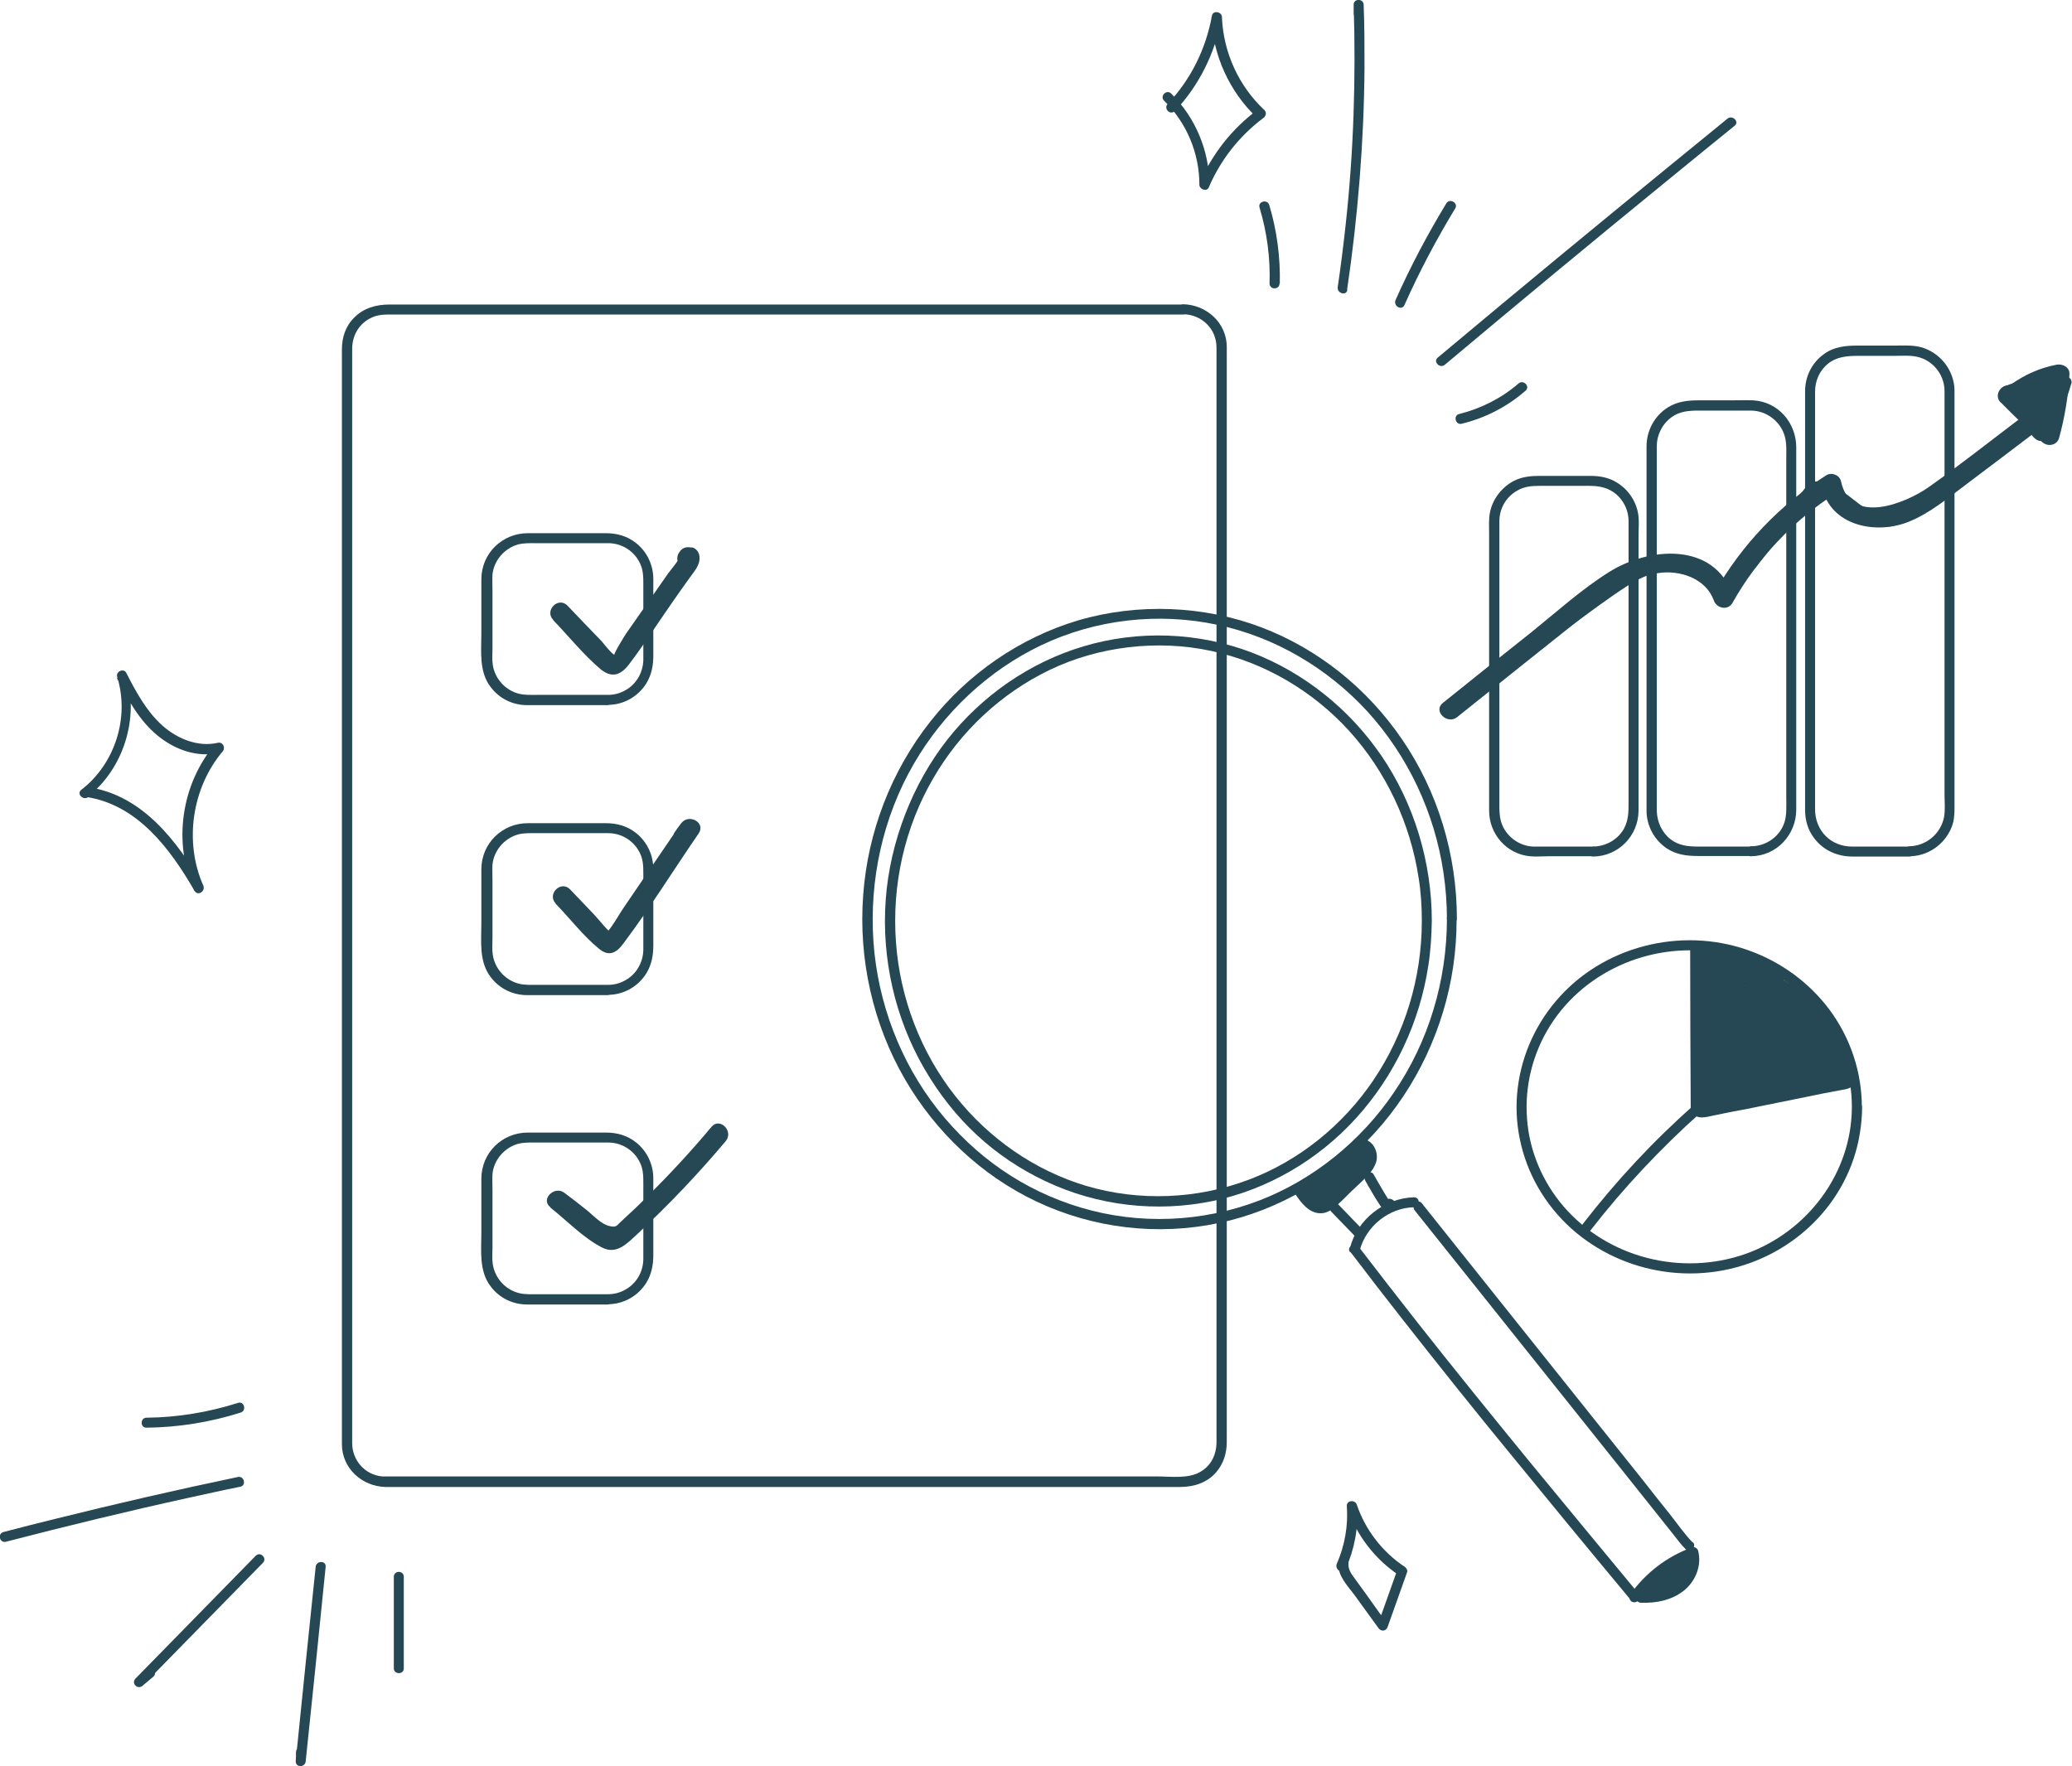 <?xml version="1.0" encoding="UTF-8"?>
<svg id="Calque_2" xmlns="http://www.w3.org/2000/svg" version="1.1" viewBox="0 0 726.6 619.4">
  <!-- Generator: Adobe Illustrator 29.7.0, SVG Export Plug-In . SVG Version: 2.1.1 Build 138)  -->
  <defs>
    <style>
      .st0 {
        fill: #264754;
      }

      .st1 {
        fill: #254854;
      }
    </style>
  </defs>
  <path class="st1" d="M213.5,243.7h-25.3c-2.1,0-4.2.1-6.2-.4-4.8-1.2-8.5-5.3-9.2-10.2-.3-1.9-.1-3.9-.1-5.7v-20.3c0-1.8-.1-3.8,0-5.6.5-4.9,4.1-9.1,8.8-10.5,2.1-.6,4.3-.5,6.4-.5h9.6c5.3,0,10.5,0,15.8,0,4.8,0,9.2,2.8,11.2,7.2,1.1,2.3,1.1,4.8,1.1,7.3v20.1c0,2,0,4.1,0,6.1,0,4.1-2,8.1-5.5,10.4-2.1,1.4-4.4,2.1-6.9,2.1-2.3,0-2.3,3.6,0,3.5,5.5,0,10.6-2.9,13.5-7.6,1.8-3,2.4-6.2,2.4-9.6v-20.6c0-2.1,0-4.3,0-6.4,0-4.8-2.2-9.5-6-12.5-3.1-2.5-6.7-3.5-10.7-3.5h-8.2c-6.4,0-12.8,0-19.1,0-9,0-16.3,7.1-16.3,16.2,0,6.3,0,12.6,0,18.9s-.9,13.5,3.3,18.9c3,4,7.7,6.3,12.7,6.3,2.1,0,4.1,0,6.2,0h22.1c2.3,0,2.3-3.5,0-3.5h0Z"/>
  <path class="st1" d="M213.5,345.4h-25.3c-2.1,0-4.2.1-6.2-.4-4.8-1.2-8.5-5.3-9.2-10.2-.3-1.9-.1-3.9-.1-5.7v-20.3c0-1.8-.1-3.8,0-5.6.5-4.9,4.1-9.1,8.8-10.5,2.1-.6,4.3-.5,6.4-.5h9.6c5.3,0,10.5,0,15.8,0,4.8,0,9.2,2.8,11.2,7.2,1.1,2.3,1.1,4.8,1.1,7.3v20.1c0,2,0,4.1,0,6.1,0,4.1-2,8.1-5.5,10.4-2.1,1.4-4.4,2.1-6.9,2.1-2.3,0-2.3,3.6,0,3.5,5.5,0,10.6-2.9,13.5-7.6,1.8-3,2.4-6.2,2.4-9.6v-20.6c0-2.1,0-4.3,0-6.4,0-4.8-2.2-9.5-6-12.5-3.1-2.5-6.7-3.5-10.7-3.5h-8.2c-6.4,0-12.8,0-19.1,0-9,0-16.3,7.1-16.3,16.2,0,6.3,0,12.6,0,18.9s-.9,13.5,3.3,18.9c3,4,7.7,6.3,12.7,6.3,2.1,0,4.1,0,6.2,0h22.1c2.3,0,2.3-3.5,0-3.5h0Z"/>
  <path class="st1" d="M213.5,453.9h-25.3c-2.1,0-4.2.1-6.2-.4-4.8-1.2-8.5-5.3-9.2-10.2-.3-1.9-.1-3.8-.1-5.7v-20.3c0-1.8-.1-3.8,0-5.6.5-4.9,4.1-9.1,8.8-10.5,2.1-.6,4.3-.5,6.4-.5h9.6c5.3,0,10.5,0,15.8,0,4.8,0,9.2,2.8,11.2,7.2,1.1,2.3,1.1,4.8,1.1,7.3v20.1c0,2,0,4.1,0,6.1,0,4.2-2,8.1-5.5,10.4-2.1,1.4-4.4,2.1-6.9,2.1-2.3,0-2.3,3.6,0,3.5,5.5,0,10.6-2.9,13.5-7.6,1.8-3,2.4-6.2,2.4-9.6v-20.6c0-2.1,0-4.3,0-6.4,0-4.8-2.2-9.5-6-12.5-3.1-2.5-6.7-3.5-10.7-3.5h-8.2c-6.4,0-12.8,0-19.1,0-9,0-16.3,7.1-16.3,16.2,0,6.3,0,12.6,0,18.9s-.9,13.5,3.3,18.9c3,4,7.7,6.3,12.7,6.3,2.1,0,4.1,0,6.2,0h22.1c2.3,0,2.3-3.5,0-3.5h0Z"/>
  <path class="st1" d="M194,217.5c5.4,5.6,10.6,12.1,16.5,17.1,3.8,3.2,7,2.4,10-1.5,5.1-6.7,9.8-14,14.6-20.9,2.2-3.2,4.4-6.3,6.7-9.5,1.6-2.3,3.7-4.4,3.5-7.3,0-1.4-1-3.1-2.6-3.4h-.4c-1.6-.3-3.1.1-4,1.6l-.3.4c-.6,1-.7,2.6,0,3.6l.2.2c2.6,3.7,8.8.1,6.1-3.6l-.2-.2v3.6l.3-.4-4,1.6h.4c0,0-2.6-3.4-2.6-3.4,0,1-3.1,4.6-3.9,5.7-1.8,2.5-3.5,5.1-5.3,7.6-3.1,4.4-6.2,8.9-9.3,13.3-.4.5-4.8,7.7-4.2,7.6-.7.1-4.1-4.2-4.5-4.7-4-4.1-8-8.3-12-12.5-3.2-3.3-8.2,1.7-5,5h0Z"/>
  <path class="st1" d="M194.8,316.9c5,5.1,9.6,11.2,15.2,15.8,3.5,2.9,6.1,1.6,8.6-1.8,9.3-12.4,17.6-25.8,26.4-38.6,2.6-3.8-3.4-7.1-6.1-3.6-.8,1-1.5,2-2.2,3-2.7,3.6,3.4,7.2,6.1,3.6.8-1,1.5-2,2.2-3-2-1.2-4.1-2.4-6.1-3.6-4.5,6.6-9,13.2-13.5,19.8-2.1,3.1-4.3,6.3-6.4,9.4-2.3,3.3-4.5,7.8-7.5,10.5l3.4-.9c-1.3-.3-5.2-5.4-6.7-6.9l-8.3-8.7c-3.2-3.3-8.2,1.7-5,5h0Z"/>
  <path class="st1" d="M193,423.5c5.7,4.5,11.6,10.7,18.1,14,5.2,2.7,8.9-1.5,12.5-4.8,11-10.2,21.3-21.1,30.9-32.5,2.9-3.5-2.1-8.5-5-5-7.1,8.5-14.6,16.6-22.5,24.4-2,2-4,4-6.1,5.9-1,1-2.1,1.9-3.1,2.9-1.7,1.6-1.7,2.1-4,1.6-2.9-.6-5.6-3.6-7.8-5.4-2.6-2.1-5.3-4.2-8-6.2-3.5-2.8-8.6,2.2-5,5h0Z"/>
  <path class="st1" d="M472.4,101.6c3.8-25.8,5.9-51.8,6.1-77.9,0-7.4,0-14.7-.3-22,0-2.3-3.6-2.3-3.5,0,0,1.1,0,2.2,0,3.2,0,2.3,3.6,2.3,3.5,0,0-1.1,0-2.2,0-3.2h-3.5c.8,25.7,0,51.5-2.8,77-.8,7.3-1.7,14.7-2.8,22-.3,2.2,3.1,3.2,3.4.9h0Z"/>
  <path class="st1" d="M492.5,107c5.2-11.7,11.2-23,17.8-33.9,1.2-1.9-1.9-3.7-3.1-1.8-6.6,10.9-12.6,22.2-17.8,33.9-.9,2.1,2.1,3.9,3.1,1.8h0Z"/>
  <path class="st1" d="M506.7,127.9c26.2-22,52.5-43.8,79-65.4,7.5-6.1,15-12.3,22.6-18.4,1.8-1.4-.8-3.9-2.5-2.5-26.5,21.6-53,43.3-79.2,65.1-7.5,6.2-14.9,12.5-22.4,18.7-1.8,1.5.8,4,2.5,2.5h0Z"/>
  <path class="st1" d="M89.7,545.6c-14.1,14.4-28.1,28.7-42.2,43.1-1.6,1.7.8,4,2.5,2.5,1.3-1.1,2.5-2.1,3.8-3.2,1.7-1.5-.8-4-2.5-2.5-1.3,1.1-2.5,2.1-3.8,3.2.8.8,1.7,1.7,2.5,2.5,14.1-14.4,28.1-28.7,42.2-43.1,1.6-1.6-.9-4.1-2.5-2.5h0Z"/>
  <path class="st1" d="M110.7,549.5c-2.4,22.7-4.7,45.5-7,68.2h3.5c0-1.1,0-2.2.1-3.2,0-2.3-3.5-2.3-3.5,0,0,1.1,0,2.2-.1,3.2,0,2.3,3.3,2.2,3.5,0,2.4-22.7,4.7-45.5,7-68.2.2-2.3-3.3-2.2-3.5,0h0Z"/>
  <path class="st1" d="M83.4,518c-21.5,4.5-42.8,9.4-64.1,14.7-6,1.5-12.1,3-18.1,4.6-2.2.6-1.3,4,.9,3.4,21.2-5.5,42.6-10.7,64-15.4,6.1-1.3,12.1-2.7,18.2-3.9,2.2-.5,1.3-3.9-.9-3.4h0Z"/>
  <path class="st1" d="M466.8,424.9c2.9,3,5.7,5.9,8.6,8.9.6.7,1.9.7,2.5,0s.7-1.8,0-2.5c-2.9-3-5.7-5.9-8.6-8.9-.6-.7-1.9-.7-2.5,0s-.7,1.8,0,2.5h0Z"/>
  <path class="st1" d="M574.6,560.9c4.8-6.8,11.8-12.1,19.6-15l-2.2-1.2c1,3.9-.9,8-4,10.5-3.5,2.8-8.3,3.5-12.7,3.3l1.8,1.8c0-.6,0-1.2-.1-1.7-.2-2.3-3.7-2.3-3.5,0,0,.6,0,1.2.1,1.7,0,1,.8,1.7,1.8,1.8,5.4.2,11.1-.9,15.4-4.5,3.9-3.3,6-8.7,4.7-13.7-.2-.9-1.3-1.6-2.2-1.2-8.8,3.2-16.3,9-21.7,16.6-.5.8-.1,2,.6,2.4.9.5,1.9.2,2.4-.6h0Z"/>
  <path class="st1" d="M598.6,337.6c-1.4,5.5-1.4,11.1,0,16.6.4,1.7,3,1.7,3.4,0,1.6-7.2,2.5-14.6.8-21.9-.3-1.5-2.5-1.8-3.2-.4-3.7,7-4.6,15.1-2.8,22.8.4,1.6,2.4,1.6,3.2.4,4.6-6.7,3.9-16.1-1.5-22.1-.8-1-2.7-.5-3,.8-1.6,7.8-1.6,16,1.4,23.4.7,1.7,2.7,1.7,3.4,0,3.1-7.5,2.9-16-.5-23.4-.3-.7-1.3-1-2-.8-3.2,1.1-3.1,4.7-3.2,7.5-.2,3.9-.3,7.7-.4,11.6,0,7.8.3,15.5,1.9,23.2.4,2.1,3.2,1.3,3.5-.5,1.2-9.1,1.6-18.2,1.2-27.4,0-1.9-3.1-2.5-3.5-.5-1.7,9.9-2.5,19.8-2.2,29.8,0,1.9-.2,4.3.8,6.1.8,1.5,3.1,2.5,4.3.8,1.2-1.7,1.9-4.2,2.5-6.2.7-2.1,1.2-4.3,1.6-6.5.8-5.1.8-10.2,0-15.4,0-.6-.7-1.1-1.2-1.2-2.1-.6-3.5,1.1-4,3-.7,2.6-1.1,5.3-1.4,8-.7,5.3-.9,10.7-.6,16,.1,1.9,0,4.5,2.3,5.2,1.8.6,3.5-1,4.4-2.4,1.2-2,1.7-4.8,2.4-7.1.7-2.5,1.3-5.1,1.7-7.7s.6-5.3.4-7.9c-.2-2-.3-4.5-2.3-5.5-1.7-.9-3.7,0-4.9,1.2-1.6,1.7-2.2,4-2.9,6.1-1.5,4.9-2.3,10-2.4,15.1,0,2.1-.3,4.8.7,6.7,1,1.8,3.2,2.3,4.8,1,1.7-1.4,2.6-4,3.4-5.9.9-2.2,1.6-4.5,2-6.9s.6-4.9.5-7.4c0-1.8-.5-4-2.2-5-4.3-2.5-7,5.4-8,8.1-1.7,4.4-2.7,9.6-2.2,14.3.2,2,1.4,3.8,3.5,3.8,1.9,0,3.6-1.4,4.6-2.8,2.8-3.7,4.7-8.7,6-13.2,1.3-4.5,2.3-9.7,1.9-14.5-.1-1.9-1-3.9-3.1-4.1-2.4-.2-3.6,2.1-4.4,4-1.9,4.5-3.1,9.3-3.5,14.2-.2,3.1-1.2,11.5,4.3,10.3,2.2-.5,3.6-2.3,4.8-4.1,1.2-1.8,2.2-3.8,3.1-5.9,1.7-4.2,2.6-8.7,2.5-13.2,0-2.2-.3-4.4-.8-6.6-.3-1.5-2.5-1.7-3.2-.4-5.1,8.3-7.5,18.4-6.4,28.1.2,2,.5,4.3,2.5,5.3s4.2-.2,5.5-1.7c3-3.4,4.8-8.4,5.8-12.8,1.2-5.3,1.1-10.8-.2-16.1-.4-1.6-2.4-1.6-3.2-.4-2.7,4-4.7,8.4-5.8,13.1-.5,2.4-.9,4.9-1,7.4,0,2-.3,4.6.8,6.4,2.9,4.7,8.1-1,10-3.5,2.9-3.7,4.9-8.1,6-12.7.8-3.7,2.3-11-2.2-12.9-.9-.4-1.8-.2-2.4.6-5,7.1-6.9,16-5.5,24.6.2,1.2,1.7,1.5,2.6,1.1,8.8-4.5,9.6-15.2,8.4-23.8-.2-1.3-2.1-1.7-3-.8-4.4,4.8-6.8,12.1-5,18.6,1,3.5,4.1,5,7.4,3.3,2.7-1.3,4.5-3.9,5.6-6.6,1.2-2.8,1.6-5.9,2-8.9.2-1.7.3-3.5-.8-4.9-.9-1.2-2.5-1.8-3.9-1.3-1.7.6-2.2,2.3-2.8,3.8-.6,1.9-1,3.8-1.3,5.7-.4,2.8-1.1,7.6,1.3,9.8,3.6,3.2,6.5-2.7,7.5-5.3,1.4-3.8,1.5-8,.5-12-.4-1.6-2.4-1.6-3.2-.4-2.5,3.5-3.7,8-3.1,12.3.5,3.7,3.6,7.1,7.5,5.3,3.9-1.8,5.6-6.8,6-10.8.2-1.8.4-4.2-.8-5.7s-3.4-1.7-4.9-.5c-1.8,1.5-1.7,4-1.4,6.1.3,2.1,1,4,2.8,5.3.8.6,1.9.1,2.4-.6,2-3,2-7.1,0-10.1-.9-1.3-2.7-1-3.2.4-.9,2.3-1,4.9,0,7.3.7,2,2.4,4,4.8,3.3,4.5-1.4,2.2-9.4.6-12.1-1-1.8-2.8-3.4-5-3.3-2,0-3.5,1.3-4.2,3-1.2,2.8-1.2,9.6,3.3,9,.6,0,1.1-.7,1.2-1.2.8-3.1.7-6.5-.5-9.5-1.1-2.8-3.1-6-6-7.3-1.4-.6-3.1-.7-4.2.5-1,1.1-1,3-1,4.5,0,2.8.8,6.1,3.6,7.4,1,.5,2.3.1,2.6-1.1,1-3.3.6-7-1.3-9.9-1.4-2.2-4.3-4.2-7.1-3.4-3.2.9-3.4,4.3-3.2,7,.1,2.9.9,6,3.7,7.5.9.5,1.8.2,2.4-.6,2.1-2.9,2.8-6.6,2-10.2-.7-3.3-2.8-6.9-6.2-8-4.6-1.5-6.3,3.6-6.9,7.2-.3,2-.5,4.5.2,6.4.6,1.5,2,3,3.8,2.6,2-.5,2.5-2.7,2.7-4.5.3-2.1.1-4.2-.5-6.2-1-3.4-3.5-7.4-7.5-7.6-4.2-.2-5.6,4.2-5.8,7.6-.2,2.2,0,4.5.6,6.6.5,1.8,1.2,3.9,3.4,4.2,4.7.8,4.9-5.4,4.8-8.5-.1-3.6-1.2-7.5-4.8-9-3.2-1.4-7-.3-8,3.3-1.2,3.9-.1,8.6,1.9,12,.9,1.5,2.2,3.4,4.2,2.9s2.5-2.9,2.9-4.5c.9-4,.6-8.4-.9-12.2-.7-1.7-1.6-3.5-3.4-4.2-1.7-.7-3.4-.2-4.7.9-3.1,2.6-3.8,7.7-3.7,11.5,0,3.2.6,9,4.8,9.2,3.7.2,5.6-4.1,6-7.1s.1-7-3.1-8.5c-3.5-1.6-7.3,1-8.5,4.4-.7,1.9-.7,4-.5,6,.2,2.2,3.8,2.3,3.5,0-.2-2.1-.4-5,1.5-6.5,1.4-1.1,3.2-.8,3.7,1,.5,1.7,0,3.9-.6,5.4-.2.5-.9,1.8-1.5,1.9-.8.1-1-1.2-1.2-1.8-.7-2.6-.7-5.5,0-8.2.2-1.1,1.1-5.2,3-4.8.9.2,1.4,1.7,1.6,2.4.4,1.2.8,2.4,1,3.6.4,2.4.2,4.9-.4,7.2,0,.1-.3.8-.3,1h0c-.2.5,0,.6.9.2,0-.2-.8-1.2-.9-1.4-.6-1.1-1.1-2.2-1.4-3.4-.4-1.7-1.1-5.5.4-6.8,1.1-1,3.2,0,4,.9,1.4,1.7,1.4,4.4,1.3,6.5,0,.7.2,2.8-.5,3.2-.4.2-.3,0-.4-.5-.2-.7-.4-1.4-.5-2.1-.4-2.3-.6-5.2.3-7.4s3.1-1,4.3.4c1.4,1.9,2.1,4.5,2,6.8,0,.6,0,1.3-.2,1.9,0,.1-.2.6-.2.7.8.3,1.1.4.8,0,0,0-.1-.2-.2-.3,0-.7-.3-1.3-.3-2.1s0-1.5.1-2.2c.2-1.4.5-2.9,1.1-4.1s1.6-.8,2.5,0c3.7,2.9,3.5,8.8,1,12.3l2.4-.6c-1.5-.8-1.8-2.5-1.9-4,0-1-.5-3.8.8-4.1,1.5-.4,3,1.8,3.5,2.9.9,2,.9,4.1.3,6.1l2.6-1.1c-1.5-.7-1.8-2.4-1.8-3.9,0-.5,0-1,0-1.5,0-.1.2-.9,0-.8.4-.3,2,1.5,2.2,1.8,2.6,3,3.6,7.2,2.6,11l1.2-1.2c.9.5,1.2.5.8,0,0-.2-.1-.5-.1-.7,0-.3,0-.6,0-1,0-.8,0-1.6.2-2.4.7-2.1,2.5-.3,3.1,1,.8,1.5,1.9,4.8,1,6.5,0,.1,0,.1.2-.1-.2-.2-.3-.5-.4-.7-.2-.5-.4-1.1-.4-1.7-.2-1.3,0-2.5.5-3.7l-3.2.4c1.4,2,1.5,4.5,0,6.5l2.4-.6c-.9-.6-1-2-1.1-3,0-.7-.2-1.5,0-2.2.1-.5.4-.3.2-.4-.2-.2,0,.6,0,.7.3,3-.6,6.9-2.6,9.2-.7.8-1.9,1.9-3,1-.9-.7-1.1-2.2-1.1-3.2-.2-3.3.9-6.5,2.8-9.2l-3.2-.4c1.1,4.6.3,9.1-2.1,13.2,0,.1-.3.3-.4.4.3-.1.2.3.1-.1s-.2-.8-.2-1.3c0-1.2,0-2.5,0-3.8.2-2.5.7-5.3,1.8-7.6.1-.3,0-.6.2-.1.2.4.1.9,0,1.4,0,1-.2,2.1-.4,3.1-.3,1.9-.7,3.8-1.4,5.6-.7,1.7-1.7,3.3-3.2,4.4-.7.5-1.8,1.2-2.6.5-.6-.6-.7-1.8-.8-2.6-.6-4.9,1-10,4.3-13.7l-3-.8c1,7.1.5,16.1-6.8,19.8l2.6,1.1c-1.3-7.7.7-15.5,5.1-21.9l-2.4.6c1.7.7,1.3,3.4,1.2,4.9-.2,2.3-.7,4.6-1.4,6.8-1.4,4.2-3.8,8.4-7,11.4-.3.3-1.4,1.4-1.9,1s-.3-2.5-.3-3c0-2.3.2-4.7.6-7,1-4.8,2.9-9.2,5.7-13.3l-3.2-.4c1.2,4.7,1.3,9.7.2,14.4-.5,2.4-1.3,4.7-2.4,6.9-.4.9-2.6,5.7-3.9,5.1-.6-.3-.5-2.6-.6-3.1-.1-1.2-.2-2.5-.2-3.7,0-2.5.2-5,.7-7.5,1-5,2.8-9.8,5.5-14.1l-3.2-.4c1.3,6,.7,12.5-1.8,18.2-.6,1.4-1.3,2.7-2.1,4-.2.4-2.2,3.7-3,3.2-.1,0,0-1.1-.1-1.3,0-.9,0-1.8,0-2.7,0-1.8.2-3.6.4-5.3.5-3.4,1.4-6.8,2.7-9.9.2-.6.8-1.4,1-2l.3-.3c-.4-.2-.5-.2-.4.1,0,0,0,.8,0,.8,0,1.7,0,3.5-.2,5.2-.7,6.7-2.9,13.4-6.4,19.2-.2.4-1.7,2.5-2.3,2.1-.4-.2,0-3.7,0-4.3.2-3.4,1.1-6.8,2.3-10,.6-1.4,1.3-2.8,2.1-4.2.2-.3.5-.6.6-.9h0c-.4-.3-.5-.3-.2,0,0,.5.4,1.2.4,1.8.2,3.4-.3,6.9-1.3,10.2-.5,1.5-1,3-1.7,4.4-.4.8-.7,1.6-1.2,2.3,0,0-.4.6-.4.6.4.2.6.2.5-.1,0-.2,0-.3,0-.5-.5-3.4-.1-7.2.3-10.5.5-3.5,1.4-6.9,2.6-10.2.2-.4,1.2-3.1,1.9-2.9.6.2.5,3.7.5,4.3,0,4-.7,8-1.8,11.9-.5,2-1.1,4-1.8,5.9-.1.3-.2.7-.4,1,0,.2-.7.7-.7.8h0c.5.5.7.5.6,0,.1-.3,0-1.4-.1-1.7-.2-4.1-.2-8.3.2-12.4.2-2.1.5-4.2.8-6.2.2-.9.3-1.9.5-2.8,0-.5.2-.9.3-1.4,0-.2,0-.4.2-.6.3-.4.2-.5-.4-.1l-1.2-1.2c1.4,8.6,0,17.5-3.7,25.3l1.5-.9c.3.3.4.3.2,0,0-.2,0-.4-.1-.5-.1-.7,0-1.5,0-2.3,0-1.3,0-2.7,0-4,0-3,0-5.9.2-8.9.3-5.9,1-11.7,2-17.5l-3.5-.5c.3,9.1,0,18.3-1.2,27.4l3.5-.5c-1.3-6.6-1.8-13.3-1.8-20,0-3.3,0-6.6.2-9.9,0-1.6.1-3.2.2-4.8,0-.5-.1-3,.6-3.2l-2-.8c2.9,6.6,2.9,14.1,0,20.7h3.4c-2.8-6.9-2.9-14.4-1.4-21.5l-3,.8c4.3,4.9,4.6,12.5.9,17.9l3.2.4c-1.6-6.8-.8-13.9,2.4-20.1l-3.2-.4c1.6,6.6.7,13.5-.8,20h3.4c-1.2-4.9-1.2-9.9,0-14.7.6-2.2-2.8-3.1-3.4-.9h0Z"/>
  <path class="st1" d="M609.1,341.1c7.5,3.1,14.1,8.4,18.8,15.1l3.1-1.8c-3.5-4.7-7.4-9.5-11.8-13.4s-9.7-4.8-15.4-5.1v3.5c9.1-1,18.1,5.1,20.4,13.9l3.2-1.4c-3.2-5.4-6.6-10.9-11.7-14.7-4.8-3.6-11.2-5.4-16.9-3.4-1.3.4-1.7,1.9-.8,3,2.7,3,6.3,4.5,9.8,6.3,3.2,1.6,6.6,3.7,7.5,7.4l2.6-2c-4.1-2.8-9.6-3.4-14.3-1.8-2.4.8-4.6,2-6.4,3.7s-3.9,4.5-3,7.2c.9,2.6,4.2,3.3,6.5,2.4,2.8-1.1,4.9-3.9,6.6-6.1.9-1.2,1.8-2.5,2.6-3.8s1.9-3,1.9-4.6c-.1-3-3.5-3.1-5.4-1.7-2.3,1.7-3.5,5.2-4.5,7.8-1,2.9-1.7,6.1-1.6,9.2,0,2.5.6,5.1,2.2,7,1.8,2,4.6,2.6,7,1.5,5.4-2.3,7.9-9.6,8.1-15.1.1-2.6,0-5.8-2.3-7.5-2.3-1.8-5.3-1-7.5.6-4.8,3.5-7.6,9.5-8.1,15.2-.4,4.8,1.1,11.3,6.6,12.5,6.4,1.4,10.4-4.9,12.5-9.9,1.2-2.7,2.1-5.6,1.7-8.5-.3-2.3-2-5.7-4.8-5-2.7.6-4.5,4.2-5.9,6.3-1.6,2.7-3,5.5-4,8.5-.9,2.6-2,5.5-1.8,8.3.2,2.2,1.2,4.8,3.8,4.9,2.7.2,5.3-2.5,7-4.4,1.9-2.1,3.3-4.5,4.3-7.1.9-2.3,1.8-5.2.9-7.7-.9-2.6-3.9-3.2-5.9-1.4-1.1,1-2,2.4-2.8,3.7-1,1.4-1.8,2.8-2.7,4.3-1.7,2.9-3.1,5.9-4.4,9-.9,2.1-1.6,5.6,1.3,6.6,2.7.9,5.8-2.2,7.5-4,2-2.1,3.8-4.5,5-7.2,1-2.2,2.6-5.5.8-7.7s-4.9-1.6-6.9,0c-1.1.9-2,2.2-2.9,3.3-1.2,1.4-2.3,2.8-3.5,4.2-2.3,2.8-4.7,5.7-7,8.5-.7.9-.7,2.1.4,2.8,4,2.5,8.6,0,12.1-2.3,4-2.6,7.7-5.8,11-9.2,1.4-1.5,3.4-3.3,4-5.4s-.3-3.9-2-5c-4.1-2.5-8.3,1.4-10.8,4.3-3.3,3.9-5.5,8.5-6.3,13.5-.2,1.4,1.2,2.9,2.6,2,3.6-2.3,6.7-5.2,9.2-8.6,1.2-1.6,2.1-3.3,3-5.1s1.8-3.7,1.7-5.6c0-1.8-1.2-3.4-3.1-3.3s-3.8,2.3-5.1,3.6c-3,3.2-5.2,7.1-6.6,11.4-.4,1.4.9,2.4,2.2,2.2,2.1-.4,3.7-2.5,3.4-4.7-.3-2.2-3.8-2.3-3.5,0,0,.7-.1,1.1-.8,1.3l2.2,2.2c1-3,2.4-5.9,4.4-8.4,1-1.2,2.1-2.4,3.3-3.4.2-.2.4-.3.6-.5.4-.2.3-.4-.5-.6,0,0,0,.5,0,.5-.3.5-.4,1.4-.6,2-2.2,5.7-6.3,10.6-11.5,13.9l2.6,2c.7-4.2,2.4-8.3,5.1-11.6,1.2-1.5,2.7-3.2,4.5-4.1.8-.4,1.8-.6,2.5,0,.7.7,0,1.5-.5,2.1-2.8,3.5-6.1,6.6-9.7,9.3-1.7,1.3-3.5,2.6-5.4,3.6-1.8,1-4.1,2-6,.8.1.9.2,1.8.4,2.8,3.2-3.8,6.3-7.6,9.4-11.4.8-1,1.6-1.9,2.4-2.9.6-.7,1.2-1.5,2-1.9.4-.2,1.1-.4,1.3.1.3.5-.6,2.2-.8,2.7-1.5,3.7-4,7.1-7.2,9.5-.3.3-.9.5-1.2.8,0,0,0,.6,0,.3,0,0,0-.3,0-.4.2-1,.6-1.9,1-2.8.9-2.1,1.9-4.2,3-6.2s2.3-4,3.7-5.9c.6-.8,1.1-1.6,1.8-2.4.2-.2,0-.3.1-.3.2.2.2.7.2,1,.1,1.8-.7,3.8-1.4,5.4-.8,1.7-1.8,3.4-3,4.8-.7.7-1.3,1.4-2.1,2.1-.4.4-1.7,1.6-2.3,1.5-.7-.2-.5-2.6-.4-3.3.8-4.1,2.4-8.2,4.5-11.9,1-1.8,2.1-3.6,3.5-5.2.5-.6.9-.5,1.2.3.3.9.4,1.8.3,2.8-.2,2-1,4-1.8,5.8s-1.8,3.6-3.2,5.1c-1.3,1.3-3.3,2.4-5.2,1.8-1.4-.4-2.4-1.8-2.9-3.1-1.4-3.5-.7-7.7.7-11.1.7-1.8,1.8-3.5,3.1-5,1.1-1.2,2.9-3.3,4.7-3.1s1.7,3,1.7,4.3c0,2.1-.4,4.1-1.1,6.1-.8,2.3-4.2,9-7.5,6.2-2.7-2.2-1.7-7.5-1-10.3.5-2.1,1.2-4.1,2.2-6,.4-.8.9-1.8,1.5-2.5,0-.1.8-.5.8-.6l-.4-.3c-.3-.4-.5-.4-.5,0-.2.1-.4.7-.5.9-1,1.9-2.2,3.7-3.5,5.4-1.2,1.5-2.8,3.8-4.7,4.5-.5.2-1.5.3-1.8-.3-.4-.7.7-1.9,1.1-2.4,1-1.2,2.2-2.2,3.6-3,2.8-1.5,6.2-2.1,9.3-1.4,1.6.3,3.1,1,4.5,1.9s3-.6,2.6-2c-1-3.9-4.1-6.7-7.5-8.6-3.7-2.1-7.8-3.4-10.7-6.5l-.8,3c5.1-1.8,10.6,0,14.6,3.4,4.3,3.6,7.2,8.4,10,13.1,1,1.7,3.7.6,3.2-1.4-2.7-10.3-13.2-17.7-23.8-16.5-2.2.2-2.3,3.4,0,3.5,2.5.2,5.1.3,7.5,1.1,2.4.7,4.3,2,6.1,3.7,3.8,3.7,7.3,7.8,10.5,12,1.3,1.8,4.4.1,3.1-1.8-5.3-7.5-12.5-13.2-20.9-16.7-2.1-.9-3,2.5-.9,3.4h0Z"/>
  <path class="st1" d="M593.4,390.1c1.6,2.8,5.1,1.6,7.6,1.1,3.7-.8,7.4-1.5,11.2-2.2,7.2-1.5,14.5-2.9,21.7-4.4,3.7-.8,7.4-1.5,11.2-2.2,1.5-.3,3.2-.4,4.4-1.4,1.1-.9,1.5-2.3,1.4-3.7-.3-5.7-3.6-11.3-7.1-15.6-2.2-2.7-4.6-5.1-7.3-7.4-1.3-1.1-2.7-2.2-4-3.2-1.1-.8-3-2.2-2.6-3.7.6-2.2-2.8-3.1-3.4-.9-.8,2.9,1,5.2,3.2,6.9,2.1,1.7,4.2,3.3,6.2,5.1,4,3.7,7.6,7.9,9.8,12.9.5,1.2.9,2.4,1.2,3.7.2.9,1,2.8,0,3.4-.5.3-1.5.3-2,.4-.8.2-1.5.3-2.3.5-1.7.3-3.4.7-5.1,1-6.7,1.3-13.3,2.7-20,4-3.8.8-7.6,1.5-11.4,2.3-1.9.4-3.8.8-5.7,1.2-.9.2-1.7.4-2.6.5-.3,0-.6.1-.9.1h-.4c-.2,0-.3,0,0,0-1.2-2-4.2-.2-3.1,1.8h0Z"/>
  <path class="st1" d="M608.2,386.1c10-.6,19.4-4.4,27-10.8,1.5-1.3-.2-3.2-1.7-3-9.9,1.5-19.2,5.7-27,12l2.5,2.5c2.9-3.4,7.7-3.8,11.8-4.9,5.1-1.3,10.2-3.5,14.6-6.5,3.4-2.3,6.6-6.4,4-10.5-1.2-1.9-3.3-2.6-5.5-2-2.5.7-4.5,2.8-6.4,4.4-4.3,3.8-8.1,8.2-11.4,13-.5.7-.2,1.5.3,2.1,1.4,1.8,3.9,1.5,5.8.7,2.3-1,4.5-2.5,6.5-3.9,2.1-1.5,4.1-3.1,5.8-5,1.6-1.8,3.4-4,4.1-6.3.7-2.5-.8-4.6-3.4-4.5s-5,.9-7.3,1.9c-4.8,2.1-8.8,5.6-12.3,9.4-1.5,1.6-4.1,3.9-2.5,6.2,1.3,1.9,3.8,1.4,5.6.6,4.4-1.9,8.1-5.1,10.9-9,1.4-1.9,2.5-4,3.4-6.2.8-2,1.8-4.5,1.4-6.7-1-5.9-9.3-.8-12.1.8-4.3,2.6-8.1,5.9-11.2,9.9-1.3,1.6-3.6,4-2.3,6.2,1.4,2.5,4.4,1.7,6.3.3,4-3,7.3-7.1,9.4-11.7,1.8-3.9,3.9-9.7,1.1-13.6-3.2-4.4-9.3-2.4-12.2,1.2-3.2,4-5.5,9.9-5.7,15,0,2,.4,4.3,2,5.7,2,1.7,5,1.2,7.2.2,2.2-.9,4.2-2.4,5.6-4.4,1.4-1.8,2.7-4.4,1.9-6.7-.8-2.2-3.3-3.1-5.5-2.5-2.4.7-4.3,3-6,4.8-4,4.1-7.7,8.5-11,13.2-.8,1.1-1.6,2.3-2.4,3.5-.7,1.1-1.6,2.2-1.6,3.5,0,2.7,2.7,3.3,4.8,2.7,5-1.3,9.7-4.2,13.6-7.4,2-1.6,3.7-3.4,5.3-5.3,1.1-1.3,0-3.4-1.7-3-4.5,1.1-8.6,3.1-12.2,5.9-2,1.6-9.1,7.3-4.9,9.9,1.7,1.1,4.2.4,6.1.1,2.2-.3,4.5-.9,6.6-1.6,4.4-1.5,8.6-3.6,12.3-6.4,2.1-1.5,4-3.2,5.8-5.1,1.8-1.9,3.6-4.2,3.4-7-.1-1.6-1.8-2.2-3-1.2-2.9,2.4-5.7,4.9-8.3,7.6-1.1,1.1-2.6,2.3-2.9,3.9-.3,1.4.3,2.8,1.3,3.7,2.6,2.3,6.5.5,9-1.1,2.6-1.7,4.9-4,6.4-6.7,1.2-2,2.2-5.4-.2-7-2.8-1.9-5.8,1.6-7.5,3.5-2,2.3-4.1,5.2-4.9,8.2-.4,1.4-.2,3,1.2,3.8s3,.5,4.3.2c6.3-1.5,11-7.7,10.8-14.2,0-1.4-1.5-2.2-2.7-1.5-2.6,1.4-4.5,3.8-5.3,6.6-.8,2.7-.4,6.8,3.4,6.3,2.8-.3,5.3-2.5,6.8-4.8,1.3-2.1,2.7-6.1.2-7.9-2.8-2-5.5.8-6.7,3.2-1.3,2.8-2,6.4.7,8.7,2.2,1.8,5.4,1.4,6.7-1.3,1.1-2.2,1.1-6-.2-8.1-1.6-2.6-6-2.5-6.4.9-.4,3.2,1.9,6.5,4.6,7.8,1.1.6,2.2,0,2.6-1.1.7-1.9.9-4.2.3-6.1-.5-1.5-1.9-3.2-3.7-2.8s-2.1,2.5-1.6,4c.8,2.3,1.9,4.5,2.9,6.7.5-.9,1-1.8,1.5-2.7-5.2.2-10.5.4-15.7.8-4.2.3-8.4,1.2-11.4,4.4-1.2,1.3,0,3.3,1.7,3,7.8-1.6,15.5-3.1,23.3-4.7l-.9-3.4c-5.5,1.3-11.1,2.7-16.6,4l2,2.6c.6-.9,1.1-1.7,1.7-2.6,1.2-1.9-1.8-3.7-3.1-1.8-.6.9-1.1,1.7-1.7,2.6-.9,1.3.6,3,2,2.6,5.5-1.3,11.1-2.7,16.6-4,2.2-.5,1.3-3.9-.9-3.4-7.8,1.6-15.5,3.1-23.3,4.7.6,1,1.2,2,1.7,3,2.6-2.8,6.6-3.2,10.2-3.5,4.8-.3,9.6-.5,14.4-.7,1.5,0,2.1-1.4,1.5-2.7-.5-1-.9-2.1-1.3-3.1-.3-.8-.7-2.2-1.2-2.8-.2-.7-.8-.6-1.7.3l.2.2c0,.5.2.9.3,1.4,0,1-.2,2-.5,3l2.6-1.1c-1.5-.7-2.6-2-2.9-3.6v-.3c0-.5,0-.5-.3,0,0,0,.4.7.4.6.3.7.2,1.6.2,2.3s0,3.1-1.4,2.3c-1.8-1-.3-4,.3-5.2.2-.4.4-.9.8-1.1.4-.2.2,0,.2,0,.1.6-.4,1.6-.6,2.1-.7,1.4-1.8,2.6-3.2,3.4-.4.2-.7.3-1.1.5-.5,0-.6,0-.3.2.2.2.2,0,.1-.3.2-.8.2-1.7.5-2.5.7-1.6,1.9-2.9,3.4-3.7-.9-.5-1.8-1-2.7-1.5,0,3.5-1.6,6.9-4.5,9-.7.5-1.5,1-2.3,1.3s-1.7.3-2.5.7h-.2c-.2,0-.3,0-.1.3v.2c0,0,.1-.3.1-.3.3-.4.4-1,.6-1.5.5-.9,1-1.8,1.5-2.7,1.1-1.7,2.5-3.3,4-4.6.1-.1,1.2-.9.7-1-.1,0,0,.2,0,.5,0,.8-.5,1.5-.8,2.1-1,1.8-2.5,3.4-4.1,4.6-1.2.9-4,3-5.5,2.3-1.1-.5.5-1.6.9-2.1.9-1,1.9-1.9,2.8-2.8,1.9-1.9,4-3.6,6.1-5.3l-3-1.2c.2,2.4-2.1,4.3-3.7,5.9-1.7,1.7-3.5,3.2-5.5,4.5-3.8,2.5-8,4.4-12.4,5.6-1.1.3-2.1.5-3.2.7-.6.1-1.2.2-1.9.3-.4,0-1.4,0-1.8.2h-.2c0,1,.1,1.2.4.7.4-.2.8-1.1,1.2-1.4.7-.8,1.5-1.6,2.3-2.3,3.5-3.1,7.7-5.3,12.2-6.3l-1.7-3c-2.3,2.8-5,5.3-8,7.3s-6.3,3.3-9.7,4.6h-.3c-.5,0-.3.1.3.5.1,0,.7-1.1.8-1.2.5-.7,1-1.5,1.5-2.2,1.2-1.8,2.4-3.5,3.7-5.1,2.5-3.2,5.1-6.2,7.9-9.1,1.2-1.2,2.5-2.9,4-3.7.4-.2,1.3-.5,1.6,0s-.4,1.9-.7,2.3c-.8,1.4-1.8,2.6-3.2,3.5-1.1.7-3.7,2.2-5.1,1.4-1-.6-1-2.4-.9-3.5.2-2,.7-4,1.4-5.8,1.1-3.1,3-7.6,6.3-8.8,1.3-.4,2.9-.3,3.8.9.9,1.2.7,3.1.4,4.5-.7,3.5-2.3,6.8-4.3,9.7-1,1.4-2.1,2.7-3.3,3.9-.6.6-1.2,1.2-1.9,1.7-.3.3-.6.5-1,.7-.3.2-.6.4-.9.5,0,.7,0,.8.3.3.5-.3.9-1.4,1.3-1.9.5-.7,1.1-1.5,1.8-2.2,1.2-1.4,2.5-2.7,4-3.9,2.7-2.3,5.8-4.2,9-5.6.7-.3,1.4-.6,2.2-.9h.4c.4-.1.5-.2.2-.3,0,.2,0,.6,0,.8-.2,1.7-.9,3.4-1.5,4.9-1.3,3-3.3,5.8-5.7,8-1.2,1.1-2.4,2-3.7,2.9-.6.4-1.2.7-1.9,1.1-.1,0-2.4,1-2.4.8l.6.5.3-.3c.5-.3.9-1,1.3-1.4.7-.8,1.4-1.5,2.2-2.2,1.4-1.4,2.9-2.7,4.5-3.9,3-2.1,7.1-4.5,10.9-4.3l-.2-.3c0,.2-.1.5-.2.7-.2.5-.5,1-.8,1.4-.5.9-1.1,1.7-1.8,2.5-1.3,1.5-2.8,2.9-4.4,4.2-1.6,1.3-3.4,2.4-5.1,3.4-.8.5-3.2,2.3-4,1.3l.3,2.1c2.4-3.5,5.2-6.8,8.2-9.8,1.3-1.3,7.7-8.3,9.2-5.1,1.6,3.6-4.7,6.4-7,7.6-3.9,2-7.9,3.3-12.2,4.3-4,.9-8.1,2-10.9,5.2-1.5,1.7.8,3.9,2.5,2.5,7.3-5.9,16.1-9.7,25.4-11.1l-1.7-3c-6.9,5.8-15.6,9.3-24.5,9.8-2.3.1-2.3,3.7,0,3.5h0Z"/>
  <path class="st1" d="M597.4,387.4c.3-.2.7-.5,1-.8s.5-.6.8-1c.4-.6.7-1.2.9-1.9,0-.2,0-.5,0-.7,0-.2,0-.5-.2-.7-.2-.4-.6-.7-1.1-.8-.5,0-1,0-1.4.2l-.4.3c-.2.2-.4.5-.5.8,0,.1,0,.2-.1.3l.2-.4c-.2.4-.4.8-.7,1.2l.3-.4c-.3.3-.6.7-.9.9l.4-.3s-.1,0-.2.1c-.2.1-.4.3-.5.5-.2.2-.3.4-.3.6,0,.2,0,.5,0,.7,0,.2,0,.5.2.7.2.4.6.7,1.1.8s1,0,1.4-.2h0Z"/>
  <path class="st1" d="M459.2,418.6c.5,2.8,4.6,3.3,6,.9,1.6-2.6-1-6-3.9-5.5-2.9.5-4.5,4-3,6.5,1.4,2.4,4.9,3,7.1,1.4,2.4-1.7,3.4-5.4,1.8-7.9-1.5-2.4-5-2.5-7-.7-2.2,2-1.7,5.4,0,7.4,2,2.2,5.6,2.3,8,.6,2.5-1.9,3.4-6.2,1.1-8.7-1.2-1.3-3.2-1.2-4.5,0-1.5,1.4-1.3,3.4-.8,5.2.2.6.6,1.1,1.2,1.2,2.2.5,4.2-.5,5.6-2.2,1.3-1.5,2.5-3.7,2.6-5.8,0-2.7-2.6-4.1-4.7-2.3-1.9,1.6-2.8,4.4-2.6,6.8,0,1.2,1,2,2.2,1.7,3.9-.8,7.4-4.1,8.2-8.1.2-1.2.2-2.6-1-3.3-1-.6-2.1-.4-3,.2-1,.7-1.6,1.8-2.2,2.8-.7,1.1-1.5,2.3-2.2,3.4s.2,2.7,1.5,2.7c6-.3,11-5.5,11-11.5,0-1.2-1.1-1.9-2.2-1.7-5,.9-8.8,5.5-9,10.6,0,1.4,1.5,2.2,2.7,1.5,2.1-1.2,4.1-2.7,5.5-4.6,1.1-1.6,2.5-5.8-.2-6.7-2.8-1-5,1.3-6.6,3.3-2,2.4-3.9,4.8-5.9,7.2-1.2,1.5.3,3.8,2.1,2.8,3.2-1.8,5.6-4.8,6.8-8.3.6-1.8-1.7-2.8-3-1.7-3.3,2.9-6.6,5.8-9.9,8.7l2.5,2.5c2.9-2.8,5.7-5.7,8.6-8.5,1.7-1.6-.8-3.9-2.5-2.5-3.6,2.9-7,6-10.1,9.4-1.6,1.7.8,4.1,2.5,2.5l4.9-4.7c1.7-1.6-.8-4-2.5-2.5-2.4,2.2-4.8,4.3-7.2,6.5-1.5,1.4.4,3.7,2.1,2.8,1.2-.7,2.2-1.9,2.4-3.3.2-.9-.2-1.9-1.2-2.2-.8-.2-2,.3-2.2,1.2,0,.6-.2.9-.8,1.2l2.1,2.8c2.4-2.2,4.8-4.3,7.2-6.5l-2.5-2.5-4.9,4.7,2.5,2.5c3.2-3.3,6.6-6.4,10.1-9.4l-2.5-2.5c-2.9,2.8-5.7,5.7-8.6,8.5-1.6,1.6.8,4,2.5,2.5,3.3-2.9,6.6-5.8,9.9-8.7l-3-1.7c-.9,2.6-2.7,4.8-5.1,6.2l2.1,2.8c1.6-2,3.2-4,4.8-6,.7-.9,1.4-1.8,2.2-2.6.5-.5,1.2-1.3,2-1l-1.2-1.2c.7,2.8-3,5-5,6.1.9.5,1.8,1,2.7,1.5.2-3.6,3-6.5,6.4-7.2l-2.2-1.7c0,4-3.4,7.7-7.4,7.9l1.5,2.7c.7-1,1.3-2,2-3.1.3-.5.6-1,1-1.5.1-.2.3-.5.3-.5l-.9-.2h0c-.2-.3-.3-.5-.5-.8.2.5-.3,1.4-.5,1.8-.3.7-.8,1.3-1.3,1.9-1.1,1.1-2.4,1.8-3.9,2.1l2.2,1.7c-.1-1.4.2-3.7,1.7-4.3l-.9.2c-.2,0-.5-.7-.6-.6,0,0,0,0,0,.2s0,.5-.2.7c-.2.7-.6,1.4-1,2-.5.8-1.4,2.1-2.5,1.9l1.2,1.2c-.2-.5-.1-1.1-.3-1.6,0,0,0-.1.1,0,0,0-.6,0-.6-.1,0,0,.2.3.2.4.4.9.2,2-.5,2.7-1.3,1.5-4.2.8-4.2-1.3,0-.7.4-1.2,1.1-1.3.8,0,1.1.7,1,1.5,0,.8-.5,1.8-1.4,2.1-.6.2-1.6,0-1.8-.6-.1-.4.2-1,.7-1.1.6-.1-.2.6.5,0,.1,0,0,0,0,0,.1.1.3.6.2.2-.2-.9-1.3-1.5-2.2-1.2-1,.3-1.4,1.2-1.2,2.2h0Z"/>
  <path class="st1" d="M580.8,557.9c2.2-1.5,4.4-3,6.7-4.5,2-1.4,4.7-3.1,3.4-5.9-.4-.9-1.6-1.1-2.4-.6-4.8,2.7-9.2,6.2-12.8,10.3-1,1.1-.4,3,1.2,3,6.6,0,12.5-4.4,14.9-10.5.5-1.2-1-2.7-2.2-2.2-4.3,1.8-7.6,5.4-8.9,9.9-.4,1.3.9,2.5,2.2,2.2,6.7-1.5,11.7-7.9,11.6-14.8,0-1.2-1.5-2.4-2.7-1.5-3.4,2.5-5.9,6-6.9,10.1-.4,1.5,1.2,2.8,2.6,2,3.6-2.1,5.8-5.9,5.9-10,0-1.9-2.4-2.3-3.3-.9-.3.5-.8.7-1.3.8-2.2.5-1.3,3.9.9,3.4,1.5-.3,2.6-1.2,3.4-2.5l-3.3-.9c0,2.9-1.7,5.5-4.1,7,.9.7,1.7,1.3,2.6,2,.8-3.2,2.6-6.1,5.3-8l-2.7-1.5c0,5.2-3.8,10.2-9,11.3l2.2,2.2c.9-3.2,3.3-6.1,6.4-7.4l-2.2-2.2c-1.8,4.6-6.6,7.8-11.5,7.9.4,1,.8,2,1.2,3,3.5-4,7.5-7.2,12.1-9.8l-2.4-.6c0-.2-.1-.3,0-.5,0-.2,0-.2,0,0,0,0-.2.2-.2.3-.3.3-.6.5-.9.7l-2.5,1.7c-1.7,1.2-3.4,2.3-5.1,3.5-.8.5-1.1,1.6-.6,2.4.5.8,1.6,1.2,2.4.6h0Z"/>
  <path class="st1" d="M415.1,106.8H136.5c-4.5,0-8.9,1.2-12.2,4.5-3.1,3-4.4,7-4.4,11.2v373.6c0,3.5,0,6.9,0,10.4,0,8.4,7,14.8,15.3,15,1.1,0,2.1,0,3.1,0h275.5c4.9,0,9.6-1.5,12.8-5.3,2.5-3,3.6-6.6,3.6-10.5V124.8c0-1,0-2.1,0-3.1,0-8.4-7-14.8-15.3-15-2.3,0-2.3,3.5,0,3.5,6.5.1,11.7,5.1,11.7,11.7v383.8c0,4.3-1.8,8.3-5.7,10.5-4.2,2.5-10.4,1.6-15.1,1.6H137.9c-1.3,0-2.6,0-3.9,0-6.1-.6-10.5-5.7-10.5-11.7V122.4c0-4.7,2.3-8.9,6.8-11,2.3-1.1,4.6-1.1,7.1-1.1h277.7c2.3,0,2.3-3.5,0-3.5h0Z"/>
  <g>
    <path class="st1" d="M507.4,322.2c0,21.7-6.4,43.2-18.7,61.1-11.5,16.9-28.2,30.5-47.3,37.8-19.9,7.6-42,8.5-62.4,2.4s-37.2-18.1-50-34.2c-13.3-16.8-21.2-37.7-22.7-59-1.5-21.7,3.3-43.7,14.2-62.5,10.4-17.9,26-32.6,44.6-41.5,19.1-9.1,41-11.6,61.7-7.2,20.3,4.3,38.7,15.2,52.7,30.4,14.3,15.7,23.6,35.6,26.7,56.6.8,5.4,1.2,10.8,1.2,16.2,0,2.3,3.5,2.3,3.5,0,0-22.4-6.6-44.6-19.3-63.1-12.1-17.7-29.3-31.6-49.3-39.2s-43.3-8.6-64.3-2.4c-20.4,6.1-38.6,18.7-51.8,35.5-13.7,17.4-21.9,38.7-23.5,60.8-1.7,22.4,3.4,45.3,14.7,64.7,10.7,18.4,26.8,33.7,46.1,42.8,19.9,9.4,42.5,12.1,64,7.5,20.9-4.4,40.1-15.8,54.5-31.5,14.8-16.2,24.4-36.8,27.6-58.4.8-5.5,1.2-11.1,1.2-16.7,0-2.3-3.5-2.3-3.5,0h0Z"/>
    <path class="st1" d="M498.6,323c0,19.9-5.9,39.5-17.1,56-10.6,15.6-25.8,28-43.5,34.7-18.2,6.9-38.5,7.7-57.1,2.2-18.1-5.4-34.2-16.7-45.9-31.5-12.1-15.3-19.4-34.4-20.8-53.9-1.5-20,3-40.3,13.1-57.6,9.5-16.4,23.8-29.8,40.9-38s37.7-10.7,56.6-6.6c18.5,4,35.4,13.9,48.2,27.9,13.1,14.4,21.6,32.6,24.5,51.8.8,5,1.1,10,1.1,15,0,2.3,3.5,2.3,3.5,0,0-20.5-6.1-41-17.7-58-11.1-16.2-26.9-29-45.3-36.1-18.8-7.2-39.9-8-59.2-2.2-18.8,5.6-35.6,17.3-47.7,32.7s-20.1,35.7-21.6,56.1c-1.5,20.6,3.2,41.5,13.6,59.4s24.7,31,42.5,39.4c18.2,8.6,38.9,11,58.6,6.9,19.2-4,36.9-14.4,50.1-28.9,13.6-14.9,22.5-33.8,25.5-53.8.8-5.1,1.1-10.3,1.2-15.5,0-2.3-3.5-2.3-3.5,0h0Z"/>
    <path class="st1" d="M454.2,418.7c2,3.1,4.9,6.9,9,6.8,2.1,0,3.8-1.2,5.3-2.5,1.9-1.7,3.7-3.5,5.5-5.3,1.8-1.7,3.7-3.4,5.4-5.2,1.4-1.4,2.6-3.1,3.2-5,1-3.6-1.2-7.9-5.2-8.1-2.3,0-2.3,3.5,0,3.5,1,0,1.6,1.1,1.8,2,.3,1.3-.2,2.5-.9,3.5-.8,1.3-2,2.3-3.1,3.4-1.4,1.4-2.9,2.7-4.3,4.1s-2.7,2.6-4.1,3.9c-1,.9-2.1,2-3.5,2.1-2.7.2-4.7-3.1-6-5s-4.3-.2-3.1,1.8h0Z"/>
    <path class="st1" d="M478.5,413.6c1,1.8,2,3.5,3,5.2.5.9,1,1.7,1.6,2.6s1.1,1.8,1.8,2.6c.8.8,2,1.3,3.1,1s1.8-1.5,1.5-2.7c-.2-.8-.9-1.6-1.8-1.8-1.3-.4-2.5.7-2.5,2,0,.9.8,1.8,1.8,1.8s1.8-.8,1.8-1.8c0,.2,0,.5-.2.7l-.6.6h-1.2c-.3,0-.4,0-.3,0,.1,0-.4-.3-.2-.1.2.2-.1-.2-.1-.2,0,.1,0-.3-.1-.4,0-.6.3-1.3.9-1.5.2,0,.3,0,.5,0,0,0,.1,0,0,0,0,0,0,0,0,0,0,0-.2-.2-.2-.2-.3-.3,0,.1,0,0,0-.1-.2-.2-.2-.4-.2-.3-.4-.6-.5-.8-.3-.5-.7-1.1-1-1.6-1.3-2.2-2.6-4.4-3.9-6.7-.4-.8-1.6-1.1-2.4-.6-.8.5-1.1,1.5-.6,2.4h0Z"/>
    <path class="st1" d="M476.8,438.6c2.2-8.5,10.2-15,19-15.2,2.3,0,2.3-3.6,0-3.5-10.3.3-19.9,7.8-22.4,17.8-.6,2.2,2.8,3.2,3.4.9h0Z"/>
    <path class="st1" d="M593.6,541c-2.9-3-5.3-6.5-7.9-9.8-3.2-4-6.4-8-9.5-12-6.2-7.8-12.5-15.6-18.7-23.4-12.5-15.7-25.1-31.4-37.6-47.1-7.1-8.9-14.2-17.8-21.3-26.7-1.4-1.8-3.9.7-2.5,2.5,12.5,15.7,25.1,31.4,37.6,47.1,12.5,15.7,25.1,31.4,37.6,47.1,3.5,4.4,7.1,8.9,10.6,13.3,1.7,2.1,3.4,4.3,5.1,6.4,1.3,1.7,2.6,3.4,4.1,4.9,1.6,1.6,4.1-.9,2.5-2.5h0Z"/>
    <path class="st1" d="M473.6,439.1c12.2,16.1,24.8,32,37.4,47.8,12.8,16,25.9,31.8,38.9,47.7,7.2,8.8,14.5,17.5,21.7,26.2,1.5,1.8,3.9-.8,2.5-2.5-12.8-15.5-25.6-30.9-38.4-46.5-12.9-15.8-25.8-31.7-38.4-47.7-7-8.9-13.9-17.8-20.8-26.8-1.4-1.8-4.4,0-3.1,1.8h0Z"/>
  </g>
  <path class="st1" d="M558.8,296.9h-15.5c-1.9,0-3.8,0-5.7,0-4.6-.2-8.7-3.1-10.6-7.1-1.3-2.8-1.2-5.6-1.2-8.6v-98.4c0-4.4,2.3-8.5,6.2-10.7,2.5-1.5,5.1-1.7,7.8-1.7h17.7c3,0,5.8.5,8.3,2.2,3.3,2.3,5.3,6.1,5.3,10.2v98.6c0,3.2,0,6.2-1.6,9.2-2.2,3.9-6.3,6.2-10.8,6.3-2.3,0-2.3,3.6,0,3.5,8.8-.1,15.8-7.2,15.9-16,0-2.3,0-4.6,0-7v-89.7c0-2.2.2-4.4,0-6.5-.5-4.9-3.3-9.3-7.5-11.9-2.8-1.8-6-2.4-9.3-2.4h-18c-3.1,0-6.1.3-9,1.8-4.2,2.2-7.4,6.4-8.3,11-.5,2.5-.3,5-.3,7.5v74.2c0,7.6,0,15.3,0,22.9,0,8.2,6.1,15.2,14.3,16,2.1.2,4.3,0,6.4,0h15.8c2.3,0,2.3-3.5,0-3.5h0Z"/>
  <path class="st1" d="M614.1,296.9h-18.5c-3.5,0-6.8-.3-9.7-2.5-3.1-2.4-4.8-6.1-4.9-10,0-7.9,0-15.8,0-23.8v-104.1c0-4,1.9-7.8,5.2-10.2,2.9-2.1,6.1-2.3,9.5-2.3h11.3c2.4,0,4.8,0,7.2,0,5.4.1,10.3,3.9,11.7,9.1.7,2.5.5,5.4.5,8v118.8c0,2.8.2,5.8-.6,8.4-1.6,5.1-6.5,8.5-11.8,8.5-2.3,0-2.3,3.6,0,3.5,9-.1,15.9-7.5,15.9-16.4v-99.4c0-9.2,0-18.4,0-27.6,0-8.6-6.3-16-15.1-16.5-2.6-.1-5.2,0-7.8,0h-11.5c-3.7,0-7.2.4-10.5,2.4-4.7,2.9-7.5,8-7.6,13.5,0,2.2,0,4.3,0,6.5v121.5c0,5.4,2.8,10.4,7.2,13.3,3.2,2.1,6.9,2.6,10.6,2.6h18.6c2.3,0,2.3-3.5,0-3.5h0Z"/>
  <path class="st1" d="M669.5,296.9h-20c-7.5,0-13-5.6-13-13.1v-146.4c0-3.9,1.6-7.5,4.6-9.9s6.7-2.7,10.5-2.7h12.8c3.3,0,6.8-.4,10,1,4.6,2,7.5,6.5,7.5,11.4,0,8.2,0,16.4,0,24.6v117c0,2.5.3,5.4-.2,7.9-1.2,5.8-6.3,10-12.2,10.1-2.3,0-2.3,3.6,0,3.5,6.5,0,12.3-4,14.8-10,.9-2.1,1.1-4.4,1.1-6.7v-144.9c0-.7,0-1.4,0-2-.2-6.5-4.4-12.2-10.4-14.5-3.4-1.3-7-1-10.6-1h-13c-4.2,0-8.3.4-11.8,3-4.2,3-6.6,7.8-6.6,13,0,2.6,0,5.2,0,7.9v139c0,3.6,1,7.1,3.3,10,3.2,4.2,8.1,6.3,13.3,6.3h20c2.3,0,2.3-3.5,0-3.5h0Z"/>
  <path class="st1" d="M649.4,388.2c0,23.2-15.6,43.9-37.4,51.6-22.4,7.8-48.1,1.4-63.7-16.7-7.3-8.5-12-19.4-12.8-30.7-.9-11.5,2-23,8.1-32.7,12.6-20,37.2-29.9,60.2-25.3,22.5,4.5,41.1,22.4,44.9,45.3.5,2.8.7,5.7.7,8.5,0,2.3,3.5,2.3,3.5,0,0-12.2-4-24.1-11.2-33.9-7.2-9.7-17.3-17.1-28.8-21.1-23.6-8.3-51.1-1.3-67.3,17.9-7.8,9.2-12.6,20.6-13.6,32.7-1,12.1,2.1,24.4,8.6,34.7,13.4,21.3,39.3,31.7,63.8,27s43.9-23.8,47.8-48c.5-3.1.8-6.2.8-9.3,0-2.3-3.5-2.3-3.5,0h0Z"/>
  <path class="st1" d="M509.4,249.3c13.8-9.9,27.7-19.9,41.5-29.8,6.5-4.7,12.9-9.6,19.6-13.9,5.7-3.6,12.3-6.9,19.2-6.1,6.1.7,12.3,4.4,13.5,10.8.2,1.2,2.2,1.8,3,.8,10.2-13,20.4-26.1,30.7-39.1l-1.2.5c4.3-.3,7.9,2.3,11.2,4.8,3.4,2.6,6.8,5.6,11.1,6.9,2.1.6,4.3.7,6.4.1,3.1-.8,5.7-3,8.2-4.9,6-4.5,11.9-9,17.9-13.4,6.7-5.1,13.5-10.1,20.2-15.2,1.8-1.4,0-4.4-1.8-3.1-8.5,6.4-17.1,12.8-25.6,19.3-4.2,3.2-8.5,6.4-12.7,9.5-3.1,2.3-6.4,5.2-10.5,4.5-2.9-.5-5.5-2.3-7.8-4-2.5-1.9-5-4-7.7-5.6s-5.7-2.8-8.8-2.5c-1.3.1-1.8,1-2.5,1.9-.8,1.1-1.7,2.1-2.5,3.2-1.6,2.1-3.2,4.1-4.9,6.2-7.4,9.4-14.8,18.9-22.2,28.3l3,.8c-1.1-6.1-6.1-10.3-11.8-12.3-6.7-2.3-13.7-.9-19.9,2-7.4,3.5-13.9,8.8-20.6,13.6l-22,15.8c-8.3,5.9-16.5,11.9-24.8,17.8-1.8,1.3,0,4.4,1.8,3.1h0Z"/>
  <path class="st1" d="M703.6,141c2.3,3,4.7,6.1,7,9.1,1,1.3,2,3,3.4,4s3.1.6,4.2-.5,1.7-2.7,2.4-4.1c.8-1.6,1.5-3.2,2.2-4.9,1.4-3.3,2.6-6.7,3.6-10.2.3-1.1-.6-2.2-1.7-2.2-5.8-.2-11.7.5-17.3,1.9-1.3.3-2.8.6-4,1.3s-1.8,2.2-1.1,3.4c.7,1.1,2.2,1.2,3.1.5,1.1-.9,1.1-2.6-.2-3.2-2-1.1-3.8,2-1.8,3.1h.1c0,0-.8-1-.8-1h0c0,0,.2-1.3.2-1.3l1-.6.9.2h-.1c0,0,.6.6.6.6h0c0-.1.2.8.2.8v-.2c0,.3-.2.6-.2.9-.2,0-.2,0,0,0,.2,0,.4-.1.6-.2.4-.1.9-.3,1.3-.4.8-.2,1.5-.4,2.3-.6,1.7-.4,3.3-.7,5-1,3.4-.5,6.8-.6,10.2-.5-.6-.8-1.1-1.5-1.7-2.2-1.6,5.7-3.8,11.2-6.7,16.4-.2.4-.4,1.1-.8,1.3,0,0,.2-.1.3,0-.1-.2-.5-.5-.6-.6-1-1.2-1.8-2.4-2.8-3.6l-5.9-7.7c-.6-.8-1.5-1.2-2.4-.6-.8.4-1.2,1.7-.6,2.4h0Z"/>
  <path class="st1" d="M592.7,332.6c0,19,.1,38,.2,57,0,1.4,1.5,2.1,2.7,1.5,8.6-4.2,17.1-8.3,25.7-12.5,4.2-2.1,8.5-4.1,12.7-6.2l6.4-3.1c1.1-.5,3.6-1.2,3.8-2.6.2-.9-.1-1.5-.8-2s-2.4,0-2.9-.7c-1.3-1.8-4.4,0-3.1,1.8.7.9,1.5,1.5,2.6,1.9.5.1.9.2,1.4.2.2,0,.3,0,.5,0,.6,0,.3.2-.3-.2l-.8-2c.2-1.3,1-.9.2-.6-.5.2-1.1.5-1.6.8-1,.5-1.9.9-2.9,1.4-2,1-4.1,2-6.1,3-4.1,2-8.1,3.9-12.2,5.9-8.1,3.9-16.3,7.9-24.4,11.8l2.7,1.5c0-19-.1-38-.2-57,0-2.3-3.5-2.3-3.5,0h0Z"/>
  <path class="st1" d="M594.1,387.5c-14.3,12.6-27.3,26.6-39,41.7-1.4,1.8,1.1,4.3,2.5,2.5,11.7-15.1,24.8-29,39-41.7,1.7-1.5-.8-4-2.5-2.5h0Z"/>
  <path class="st1" d="M511.1,251.4c15.5-12.4,31-24.8,46.5-37.1,7-5.5,14.7-11.9,23.8-13.3,7.6-1.2,16.8,1.8,19.6,9.6,1,2.8,4.9,3.6,6.5.9,8.9-15.8,21.3-29,36.6-38.7-1.7-.7-3.5-1.4-5.2-2.1,2.9,13.8,19,16.9,30.4,12.3,7.7-3.1,14.1-8.6,20.7-13.5,7.7-5.8,15.4-11.6,23-17.4,3.6-2.7,0-8.9-3.6-6.1-11,8.3-21.8,16.9-33,24.8-8.2,5.8-27.5,13.6-30.8-2-.5-2.2-3.3-3.3-5.2-2.1-16.3,10.4-29.7,24.4-39.2,41.2l6.5.9c-6.6-18.9-29.4-17-43.4-8.2-9.6,6-18.2,13.8-27,20.9-10.4,8.3-20.9,16.6-31.3,25-3.6,2.8,1.5,7.8,5,5h0Z"/>
  <path class="st1" d="M701.7,141.2c4.7,4.8,9.5,9.4,14.5,13.9,2,1.7,5.2,1.1,5.9-1.6,2-7.3,3.2-14.7,3.6-22.2.2-2.5-2.4-3.8-4.5-3.4-5.8,1.1-11.2,3.5-16.1,7-2.5,1.8-2.1,7,1.8,6.6,3.8-.4,7.6-.9,11.4-1.3-.6-2.2-1.2-4.4-1.8-6.6-2.8,2-5,4.3-7,7-1,1.3-.4,3.2.5,4.3,1.9,2.1,4.3,2.7,7,1.9,4.4-1.3,2.5-8.1-1.9-6.8h0c0,0,.5,4.2.5,4.2,1.3-1.7,2.7-3.2,4.5-4.5,2.5-1.8,2.1-7-1.8-6.6s-7.6.9-11.4,1.3c.6,2.2,1.2,4.4,1.8,6.6,4.4-3.2,9.1-5.2,14.4-6.3l-4.5-3.4c-.4,6.9-1.6,13.7-3.4,20.4l5.9-1.6c-5-4.4-9.9-9-14.5-13.9-3.2-3.3-8.2,1.7-5,5h0Z"/>
  <path class="st0" d="M30.7,279.5c12.7-9.9,18.2-27.8,13.5-43.1l-3.2,1.4c3.7,7.3,7.8,14.9,14.3,20.2,6.1,5,14,7.8,21.8,6-.6-1-1.1-2-1.7-3-11.9,14.1-14.8,34.5-7.3,51.4,1-.6,2-1.2,3.1-1.8-8.9-15.4-21.1-31.6-40-34.5-2.2-.3-3.2,3.1-.9,3.4,18,2.8,29.4,18.2,37.9,32.9,1.2,2,3.9.2,3.1-1.8-6.8-15.3-4-34.3,6.8-47.1,1.1-1.3,0-3.4-1.7-3-7,1.6-14.2-1.4-19.4-6-5.6-5-9.3-11.8-12.7-18.5-.9-1.8-3.8-.5-3.2,1.4,4.4,14.3-.8,30.5-12.6,39.6-1.8,1.4.7,3.9,2.5,2.5h0Z"/>
  <path class="st0" d="M411.9,39.1c8.5-9,14.2-20.4,16.4-32.5l-3.5-.5c.5,13.2,6.3,26,15.9,35.1.1-.9.2-1.9.4-2.8-8.9,6.6-15.9,15.4-20.3,25.5l3.3.9c0-11.9-4.9-23.6-13.4-32-1.6-1.6-4.1.9-2.5,2.5,7.9,7.7,12.4,18.4,12.4,29.5,0,1.6,2.6,2.6,3.3.9,4.1-9.6,10.7-18,19.1-24.3.9-.6,1.3-1.9.4-2.8-9-8.4-14.4-20.2-14.9-32.6,0-1.9-3.1-2.5-3.5-.5-2.1,11.6-7.4,22.4-15.5,30.9-1.6,1.7.9,4.2,2.5,2.5h0Z"/>
  <path class="st0" d="M471.9,550.2c3.1-6.9,4.5-14.4,4-22l-3.5.5c3.3,9.8,9.8,18.2,18.4,23.9l-.8-2c-2.3,6.4-4.5,12.7-6.8,19.1l3.2-.4c-2.6-3.6-5.2-7.1-7.7-10.7-1.2-1.7-2.5-3.4-3.7-5.1-1.1-1.5-2.3-3.1-2.1-5.1.2-2.3-3.3-2.2-3.5,0-.4,4.2,3.3,7.9,5.6,11,2.8,3.9,5.6,7.7,8.4,11.6.9,1.3,2.7,1.1,3.2-.4,2.3-6.4,4.5-12.7,6.8-19.1.3-.8-.2-1.6-.8-2-7.8-5.2-13.8-12.9-16.8-21.8-.6-1.8-3.6-1.6-3.5.5.5,6.9-.7,13.8-3.5,20.2-.9,2.1,2.1,3.9,3.1,1.8h0Z"/>
  <path class="st0" d="M448.8,99.5c.2-9.3-1-18.6-3.7-27.6-.7-2.2-4.1-1.2-3.4.9,2.6,8.7,3.8,17.6,3.5,26.6,0,2.3,3.5,2.3,3.5,0h0Z"/>
  <path class="st0" d="M512.6,148.6c8.3-2,16-6,22.4-11.6,1.7-1.5-.8-4-2.5-2.5-6,5.2-13.2,8.8-20.8,10.7-2.2.5-1.3,4,.9,3.4h0Z"/>
  <path class="st0" d="M51.3,500.7c11.2-.1,22.4-1.9,33.1-5.3,2.2-.7,1.2-4.1-.9-3.4-10.4,3.3-21.2,5.1-32.1,5.2-2.3,0-2.3,3.6,0,3.5h0Z"/>
  <path class="st0" d="M138.1,553v32.1h3.5v-6.8c0-2.3-3.5-2.3-3.5,0v6.8c0,2.2,3.5,2.3,3.5,0v-32.1c0-2.3-3.5-2.3-3.5,0h0Z"/>
</svg>